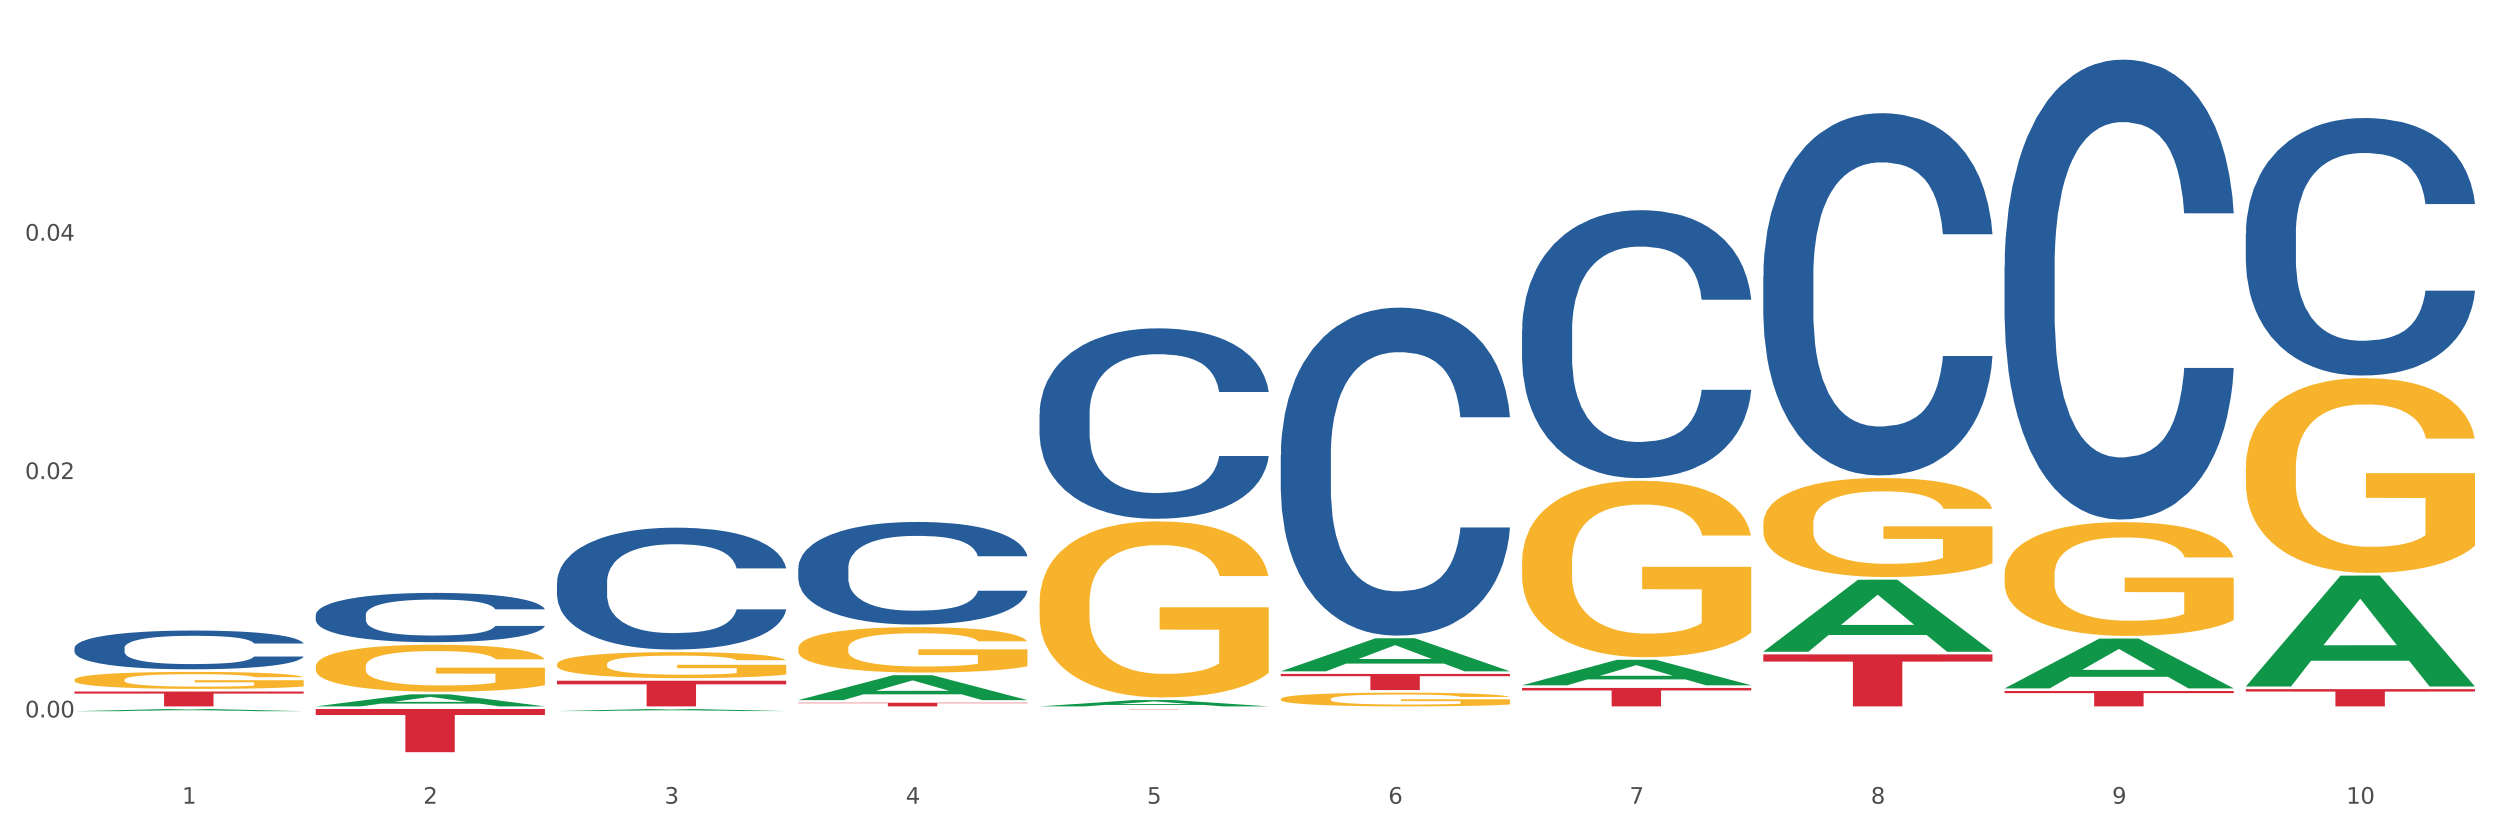 <?xml version="1.0" encoding="utf-8" standalone="no"?>
<!DOCTYPE svg PUBLIC "-//W3C//DTD SVG 1.1//EN"
  "http://www.w3.org/Graphics/SVG/1.1/DTD/svg11.dtd">
<svg xmlns:xlink="http://www.w3.org/1999/xlink" width="1080pt" height="360pt" viewBox="0 0 1080 360" xmlns="http://www.w3.org/2000/svg" version="1.1">
 <rect x="0" y="0" width="1080" height="360" fill="#333333" stroke="none"/>
 <defs>
  <style type="text/css">*{stroke-linejoin: round; stroke-linecap: butt}</style>
 </defs>
 <g id="figure_1">
  <g id="patch_1">
   <path d="M 0 360 
L 1080 360 
L 1080 0 
L 0 0 
z
" style="fill: #ffffff; stroke: #ffffff; stroke-linejoin: miter"/>
  </g>
  <g id="axes_1">
   <g id="matplotlib.axis_1">
    <g id="xtick_1">
     <g id="text_1">
      <!-- 1 -->
      <g style="fill: #4d4d4d" transform="translate(78.627 347.204) scale(0.096 -0.096)">
       <defs>
        <path id="DejaVuSans-31" d="M 794 531 
L 1825 531 
L 1825 4091 
L 703 3866 
L 703 4441 
L 1819 4666 
L 2450 4666 
L 2450 531 
L 3481 531 
L 3481 0 
L 794 0 
L 794 531 
z
" transform="scale(0.016)"/>
       </defs>
       <use xlink:href="#DejaVuSans-31"/>
      </g>
     </g>
    </g>
    <g id="xtick_2">
     <g id="text_2">
      <!-- 2 -->
      <g style="fill: #4d4d4d" transform="translate(182.851 347.204) scale(0.096 -0.096)">
       <defs>
        <path id="DejaVuSans-32" d="M 1228 531 
L 3431 531 
L 3431 0 
L 469 0 
L 469 531 
Q 828 903 1448 1529 
Q 2069 2156 2228 2338 
Q 2531 2678 2651 2914 
Q 2772 3150 2772 3378 
Q 2772 3750 2511 3984 
Q 2250 4219 1831 4219 
Q 1534 4219 1204 4116 
Q 875 4013 500 3803 
L 500 4441 
Q 881 4594 1212 4672 
Q 1544 4750 1819 4750 
Q 2544 4750 2975 4387 
Q 3406 4025 3406 3419 
Q 3406 3131 3298 2873 
Q 3191 2616 2906 2266 
Q 2828 2175 2409 1742 
Q 1991 1309 1228 531 
z
" transform="scale(0.016)"/>
       </defs>
       <use xlink:href="#DejaVuSans-32"/>
      </g>
     </g>
    </g>
    <g id="xtick_3">
     <g id="text_3">
      <!-- 3 -->
      <g style="fill: #4d4d4d" transform="translate(287.074 347.204) scale(0.096 -0.096)">
       <defs>
        <path id="DejaVuSans-33" d="M 2597 2516 
Q 3050 2419 3304 2112 
Q 3559 1806 3559 1356 
Q 3559 666 3084 287 
Q 2609 -91 1734 -91 
Q 1441 -91 1130 -33 
Q 819 25 488 141 
L 488 750 
Q 750 597 1062 519 
Q 1375 441 1716 441 
Q 2309 441 2620 675 
Q 2931 909 2931 1356 
Q 2931 1769 2642 2001 
Q 2353 2234 1838 2234 
L 1294 2234 
L 1294 2753 
L 1863 2753 
Q 2328 2753 2575 2939 
Q 2822 3125 2822 3475 
Q 2822 3834 2567 4026 
Q 2313 4219 1838 4219 
Q 1578 4219 1281 4162 
Q 984 4106 628 3988 
L 628 4550 
Q 988 4650 1302 4700 
Q 1616 4750 1894 4750 
Q 2613 4750 3031 4423 
Q 3450 4097 3450 3541 
Q 3450 3153 3228 2886 
Q 3006 2619 2597 2516 
z
" transform="scale(0.016)"/>
       </defs>
       <use xlink:href="#DejaVuSans-33"/>
      </g>
     </g>
    </g>
    <g id="xtick_4">
     <g id="text_4">
      <!-- 4 -->
      <g style="fill: #4d4d4d" transform="translate(391.298 347.204) scale(0.096 -0.096)">
       <defs>
        <path id="DejaVuSans-34" d="M 2419 4116 
L 825 1625 
L 2419 1625 
L 2419 4116 
z
M 2253 4666 
L 3047 4666 
L 3047 1625 
L 3713 1625 
L 3713 1100 
L 3047 1100 
L 3047 0 
L 2419 0 
L 2419 1100 
L 313 1100 
L 313 1709 
L 2253 4666 
z
" transform="scale(0.016)"/>
       </defs>
       <use xlink:href="#DejaVuSans-34"/>
      </g>
     </g>
    </g>
    <g id="xtick_5">
     <g id="text_5">
      <!-- 5 -->
      <g style="fill: #4d4d4d" transform="translate(495.522 347.204) scale(0.096 -0.096)">
       <defs>
        <path id="DejaVuSans-35" d="M 691 4666 
L 3169 4666 
L 3169 4134 
L 1269 4134 
L 1269 2991 
Q 1406 3038 1543 3061 
Q 1681 3084 1819 3084 
Q 2600 3084 3056 2656 
Q 3513 2228 3513 1497 
Q 3513 744 3044 326 
Q 2575 -91 1722 -91 
Q 1428 -91 1123 -41 
Q 819 9 494 109 
L 494 744 
Q 775 591 1075 516 
Q 1375 441 1709 441 
Q 2250 441 2565 725 
Q 2881 1009 2881 1497 
Q 2881 1984 2565 2268 
Q 2250 2553 1709 2553 
Q 1456 2553 1204 2497 
Q 953 2441 691 2322 
L 691 4666 
z
" transform="scale(0.016)"/>
       </defs>
       <use xlink:href="#DejaVuSans-35"/>
      </g>
     </g>
    </g>
    <g id="xtick_6">
     <g id="text_6">
      <!-- 6 -->
      <g style="fill: #4d4d4d" transform="translate(599.745 347.204) scale(0.096 -0.096)">
       <defs>
        <path id="DejaVuSans-36" d="M 2113 2584 
Q 1688 2584 1439 2293 
Q 1191 2003 1191 1497 
Q 1191 994 1439 701 
Q 1688 409 2113 409 
Q 2538 409 2786 701 
Q 3034 994 3034 1497 
Q 3034 2003 2786 2293 
Q 2538 2584 2113 2584 
z
M 3366 4563 
L 3366 3988 
Q 3128 4100 2886 4159 
Q 2644 4219 2406 4219 
Q 1781 4219 1451 3797 
Q 1122 3375 1075 2522 
Q 1259 2794 1537 2939 
Q 1816 3084 2150 3084 
Q 2853 3084 3261 2657 
Q 3669 2231 3669 1497 
Q 3669 778 3244 343 
Q 2819 -91 2113 -91 
Q 1303 -91 875 529 
Q 447 1150 447 2328 
Q 447 3434 972 4092 
Q 1497 4750 2381 4750 
Q 2619 4750 2861 4703 
Q 3103 4656 3366 4563 
z
" transform="scale(0.016)"/>
       </defs>
       <use xlink:href="#DejaVuSans-36"/>
      </g>
     </g>
    </g>
    <g id="xtick_7">
     <g id="text_7">
      <!-- 7 -->
      <g style="fill: #4d4d4d" transform="translate(703.969 347.204) scale(0.096 -0.096)">
       <defs>
        <path id="DejaVuSans-37" d="M 525 4666 
L 3525 4666 
L 3525 4397 
L 1831 0 
L 1172 0 
L 2766 4134 
L 525 4134 
L 525 4666 
z
" transform="scale(0.016)"/>
       </defs>
       <use xlink:href="#DejaVuSans-37"/>
      </g>
     </g>
    </g>
    <g id="xtick_8">
     <g id="text_8">
      <!-- 8 -->
      <g style="fill: #4d4d4d" transform="translate(808.193 347.204) scale(0.096 -0.096)">
       <defs>
        <path id="DejaVuSans-38" d="M 2034 2216 
Q 1584 2216 1326 1975 
Q 1069 1734 1069 1313 
Q 1069 891 1326 650 
Q 1584 409 2034 409 
Q 2484 409 2743 651 
Q 3003 894 3003 1313 
Q 3003 1734 2745 1975 
Q 2488 2216 2034 2216 
z
M 1403 2484 
Q 997 2584 770 2862 
Q 544 3141 544 3541 
Q 544 4100 942 4425 
Q 1341 4750 2034 4750 
Q 2731 4750 3128 4425 
Q 3525 4100 3525 3541 
Q 3525 3141 3298 2862 
Q 3072 2584 2669 2484 
Q 3125 2378 3379 2068 
Q 3634 1759 3634 1313 
Q 3634 634 3220 271 
Q 2806 -91 2034 -91 
Q 1263 -91 848 271 
Q 434 634 434 1313 
Q 434 1759 690 2068 
Q 947 2378 1403 2484 
z
M 1172 3481 
Q 1172 3119 1398 2916 
Q 1625 2713 2034 2713 
Q 2441 2713 2670 2916 
Q 2900 3119 2900 3481 
Q 2900 3844 2670 4047 
Q 2441 4250 2034 4250 
Q 1625 4250 1398 4047 
Q 1172 3844 1172 3481 
z
" transform="scale(0.016)"/>
       </defs>
       <use xlink:href="#DejaVuSans-38"/>
      </g>
     </g>
    </g>
    <g id="xtick_9">
     <g id="text_9">
      <!-- 9 -->
      <g style="fill: #4d4d4d" transform="translate(912.416 347.204) scale(0.096 -0.096)">
       <defs>
        <path id="DejaVuSans-39" d="M 703 97 
L 703 672 
Q 941 559 1184 500 
Q 1428 441 1663 441 
Q 2288 441 2617 861 
Q 2947 1281 2994 2138 
Q 2813 1869 2534 1725 
Q 2256 1581 1919 1581 
Q 1219 1581 811 2004 
Q 403 2428 403 3163 
Q 403 3881 828 4315 
Q 1253 4750 1959 4750 
Q 2769 4750 3195 4129 
Q 3622 3509 3622 2328 
Q 3622 1225 3098 567 
Q 2575 -91 1691 -91 
Q 1453 -91 1209 -44 
Q 966 3 703 97 
z
M 1959 2075 
Q 2384 2075 2632 2365 
Q 2881 2656 2881 3163 
Q 2881 3666 2632 3958 
Q 2384 4250 1959 4250 
Q 1534 4250 1286 3958 
Q 1038 3666 1038 3163 
Q 1038 2656 1286 2365 
Q 1534 2075 1959 2075 
z
" transform="scale(0.016)"/>
       </defs>
       <use xlink:href="#DejaVuSans-39"/>
      </g>
     </g>
    </g>
    <g id="xtick_10">
     <g id="text_10">
      <!-- 10 -->
      <g style="fill: #4d4d4d" transform="translate(1013.586 347.204) scale(0.096 -0.096)">
       <defs>
        <path id="DejaVuSans-30" d="M 2034 4250 
Q 1547 4250 1301 3770 
Q 1056 3291 1056 2328 
Q 1056 1369 1301 889 
Q 1547 409 2034 409 
Q 2525 409 2770 889 
Q 3016 1369 3016 2328 
Q 3016 3291 2770 3770 
Q 2525 4250 2034 4250 
z
M 2034 4750 
Q 2819 4750 3233 4129 
Q 3647 3509 3647 2328 
Q 3647 1150 3233 529 
Q 2819 -91 2034 -91 
Q 1250 -91 836 529 
Q 422 1150 422 2328 
Q 422 3509 836 4129 
Q 1250 4750 2034 4750 
z
" transform="scale(0.016)"/>
       </defs>
       <use xlink:href="#DejaVuSans-31"/>
       <use xlink:href="#DejaVuSans-30" transform="translate(63.623 0)"/>
      </g>
     </g>
    </g>
    <g id="xtick_11"/>
    <g id="xtick_12"/>
    <g id="xtick_13"/>
    <g id="xtick_14"/>
    <g id="xtick_15"/>
    <g id="xtick_16"/>
    <g id="xtick_17"/>
    <g id="xtick_18"/>
    <g id="xtick_19"/>
   </g>
   <g id="matplotlib.axis_2">
    <g id="ytick_1">
     <g id="text_11">
      <!-- 0.00 -->
      <g style="fill: #4d4d4d" transform="translate(10.8 309.93) scale(0.096 -0.096)">
       <defs>
        <path id="DejaVuSans-2e" d="M 684 794 
L 1344 794 
L 1344 0 
L 684 0 
L 684 794 
z
" transform="scale(0.016)"/>
       </defs>
       <use xlink:href="#DejaVuSans-30"/>
       <use xlink:href="#DejaVuSans-2e" transform="translate(63.623 0)"/>
       <use xlink:href="#DejaVuSans-30" transform="translate(95.41 0)"/>
       <use xlink:href="#DejaVuSans-30" transform="translate(159.033 0)"/>
      </g>
     </g>
    </g>
    <g id="ytick_2">
     <g id="text_12">
      <!-- 0.02 -->
      <g style="fill: #4d4d4d" transform="translate(10.8 206.951) scale(0.096 -0.096)">
       <use xlink:href="#DejaVuSans-30"/>
       <use xlink:href="#DejaVuSans-2e" transform="translate(63.623 0)"/>
       <use xlink:href="#DejaVuSans-30" transform="translate(95.41 0)"/>
       <use xlink:href="#DejaVuSans-32" transform="translate(159.033 0)"/>
      </g>
     </g>
    </g>
    <g id="ytick_3">
     <g id="text_13">
      <!-- 0.04 -->
      <g style="fill: #4d4d4d" transform="translate(10.8 103.971) scale(0.096 -0.096)">
       <use xlink:href="#DejaVuSans-30"/>
       <use xlink:href="#DejaVuSans-2e" transform="translate(63.623 0)"/>
       <use xlink:href="#DejaVuSans-30" transform="translate(95.41 0)"/>
       <use xlink:href="#DejaVuSans-34" transform="translate(159.033 0)"/>
      </g>
     </g>
    </g>
    <g id="ytick_4"/>
    <g id="ytick_5"/>
    <g id="ytick_6"/>
   </g>
   <g id="PolyCollection_1">
    <path d="M 32.175 307.237 
L 32.277 307.236 
L 73.107 306.284 
L 90.051 306.283 
L 131.187 307.239 
L 111.589 307.239 
L 102.709 307.016 
L 60.552 307.016 
L 60.246 307.02 
L 51.671 307.239 
L 32.175 307.239 
L 32.175 307.237 
L 65.86 306.883 
L 97.401 306.882 
L 81.783 306.487 
L 81.579 306.485 
L 81.375 306.488 
L 65.758 306.882 
L 65.86 306.883 
L 32.175 307.237 
z
" clip-path="url(#p9aa647d497)" style="fill: #109648"/>
    <path d="M 344.846 279.999 
L 344.963 279.981 
L 344.963 279.336 
L 345.197 278.78 
L 346.366 277.436 
L 348.119 276.325 
L 349.405 275.734 
L 350.691 275.25 
L 352.21 274.766 
L 354.081 274.264 
L 357.471 273.53 
L 359.575 273.153 
L 362.147 272.759 
L 366.823 272.186 
L 370.213 271.863 
L 373.72 271.594 
L 379.448 271.272 
L 383.188 271.128 
L 387.163 271.021 
L 391.956 270.949 
L 395.579 270.931 
L 403.529 270.985 
L 410.309 271.146 
L 413.582 271.272 
L 417.79 271.487 
L 420.011 271.63 
L 423.635 271.917 
L 427.376 272.293 
L 429.947 272.616 
L 433.805 273.225 
L 436.728 273.834 
L 439.416 274.587 
L 440.819 275.107 
L 441.871 275.59 
L 442.806 276.146 
L 443.741 277.024 
L 422.7 277.024 
L 421.882 276.397 
L 420.596 275.805 
L 418.725 275.232 
L 417.089 274.874 
L 414.283 274.426 
L 411.711 274.139 
L 409.023 273.924 
L 405.75 273.745 
L 403.178 273.655 
L 399.554 273.583 
L 392.423 273.601 
L 387.63 273.745 
L 384.357 273.924 
L 382.253 274.085 
L 380.383 274.264 
L 378.279 274.515 
L 375.824 274.892 
L 374.07 275.232 
L 372.317 275.662 
L 370.914 276.092 
L 369.628 276.594 
L 368.576 277.132 
L 367.758 277.687 
L 367.056 278.368 
L 366.472 279.497 
L 366.472 281.952 
L 366.706 282.508 
L 367.29 283.242 
L 367.992 283.798 
L 369.161 284.461 
L 370.213 284.909 
L 372.2 285.554 
L 374.421 286.092 
L 376.174 286.432 
L 377.928 286.719 
L 380.967 287.113 
L 384.357 287.436 
L 387.28 287.633 
L 391.254 287.812 
L 393.943 287.884 
L 396.281 287.919 
L 402.009 287.919 
L 406.1 287.866 
L 410.659 287.74 
L 414.166 287.579 
L 417.089 287.382 
L 420.362 287.059 
L 422.466 286.755 
L 422.466 283.009 
L 396.748 282.991 
L 396.748 280.501 
L 443.858 280.501 
L 443.858 287.812 
L 441.871 288.188 
L 439.65 288.529 
L 437.312 288.833 
L 433.805 289.21 
L 429.597 289.568 
L 425.856 289.819 
L 421.882 290.034 
L 417.206 290.231 
L 411.127 290.41 
L 407.386 290.482 
L 402.71 290.536 
L 397.216 290.554 
L 392.423 290.518 
L 387.747 290.428 
L 382.838 290.267 
L 378.045 290.034 
L 374.421 289.801 
L 370.797 289.514 
L 366.94 289.138 
L 363.9 288.78 
L 361.562 288.457 
L 358.99 288.045 
L 356.185 287.507 
L 354.081 287.023 
L 352.21 286.522 
L 350.223 285.877 
L 348.82 285.321 
L 347.418 284.622 
L 346.599 284.102 
L 345.664 283.296 
L 344.963 282.167 
L 344.846 279.999 
z
" clip-path="url(#p9aa647d497)" style="fill: #f7b32b"/>
    <path d="M 449.069 260.385 
L 449.186 260.315 
L 449.186 257.815 
L 449.42 255.662 
L 450.589 250.452 
L 452.343 246.146 
L 453.628 243.853 
L 454.914 241.978 
L 456.434 240.103 
L 458.304 238.158 
L 461.694 235.31 
L 463.799 233.851 
L 466.37 232.323 
L 471.046 230.1 
L 474.436 228.85 
L 477.943 227.808 
L 483.671 226.558 
L 487.412 226.002 
L 491.386 225.585 
L 496.179 225.308 
L 499.803 225.238 
L 507.752 225.446 
L 514.532 226.072 
L 517.805 226.558 
L 522.014 227.391 
L 524.235 227.947 
L 527.859 229.058 
L 531.599 230.517 
L 534.171 231.767 
L 538.029 234.129 
L 540.951 236.491 
L 543.64 239.408 
L 545.043 241.422 
L 546.095 243.298 
L 547.03 245.451 
L 547.965 248.855 
L 526.923 248.855 
L 526.105 246.423 
L 524.819 244.131 
L 522.949 241.909 
L 521.312 240.519 
L 518.507 238.783 
L 515.935 237.671 
L 513.246 236.838 
L 509.973 236.143 
L 507.401 235.796 
L 503.778 235.518 
L 496.647 235.588 
L 491.854 236.143 
L 488.581 236.838 
L 486.477 237.463 
L 484.606 238.158 
L 482.502 239.13 
L 480.047 240.589 
L 478.294 241.909 
L 476.54 243.576 
L 475.138 245.243 
L 473.852 247.187 
L 472.8 249.271 
L 471.981 251.425 
L 471.28 254.064 
L 470.696 258.44 
L 470.696 267.956 
L 470.929 270.109 
L 471.514 272.957 
L 472.215 275.11 
L 473.384 277.681 
L 474.436 279.417 
L 476.424 281.918 
L 478.645 284.001 
L 480.398 285.321 
L 482.152 286.432 
L 485.191 287.961 
L 488.581 289.211 
L 491.503 289.975 
L 495.478 290.67 
L 498.167 290.947 
L 500.505 291.086 
L 506.232 291.086 
L 510.324 290.878 
L 514.883 290.392 
L 518.39 289.767 
L 521.312 289.003 
L 524.585 287.752 
L 526.69 286.571 
L 526.69 272.054 
L 500.972 271.985 
L 500.972 262.33 
L 548.082 262.33 
L 548.082 290.67 
L 546.095 292.128 
L 543.874 293.448 
L 541.536 294.629 
L 538.029 296.087 
L 533.82 297.477 
L 530.08 298.449 
L 526.105 299.283 
L 521.429 300.047 
L 515.351 300.741 
L 511.61 301.019 
L 506.934 301.228 
L 501.44 301.297 
L 496.647 301.158 
L 491.971 300.811 
L 487.061 300.186 
L 482.268 299.283 
L 478.645 298.38 
L 475.021 297.268 
L 471.163 295.81 
L 468.124 294.42 
L 465.786 293.17 
L 463.214 291.573 
L 460.409 289.489 
L 458.304 287.613 
L 456.434 285.668 
L 454.447 283.168 
L 453.044 281.015 
L 451.641 278.306 
L 450.823 276.291 
L 449.888 273.166 
L 449.186 268.79 
L 449.069 260.385 
z
" clip-path="url(#p9aa647d497)" style="fill: #f7b32b"/>
    <path d="M 553.293 301.97 
L 553.41 301.964 
L 553.41 301.769 
L 553.644 301.601 
L 554.813 301.195 
L 556.566 300.859 
L 557.852 300.68 
L 559.138 300.534 
L 560.658 300.387 
L 562.528 300.236 
L 565.918 300.014 
L 568.022 299.9 
L 570.594 299.781 
L 575.27 299.607 
L 578.66 299.51 
L 582.167 299.428 
L 587.895 299.331 
L 591.636 299.288 
L 595.61 299.255 
L 600.403 299.233 
L 604.027 299.228 
L 611.976 299.244 
L 618.756 299.293 
L 622.029 299.331 
L 626.237 299.396 
L 628.458 299.439 
L 632.082 299.526 
L 635.823 299.64 
L 638.395 299.737 
L 642.252 299.922 
L 645.175 300.106 
L 647.863 300.333 
L 649.266 300.49 
L 650.318 300.637 
L 651.253 300.805 
L 652.189 301.07 
L 631.147 301.07 
L 630.329 300.881 
L 629.043 300.702 
L 627.173 300.528 
L 625.536 300.42 
L 622.73 300.285 
L 620.159 300.198 
L 617.47 300.133 
L 614.197 300.079 
L 611.625 300.052 
L 608.001 300.03 
L 600.87 300.035 
L 596.078 300.079 
L 592.805 300.133 
L 590.7 300.182 
L 588.83 300.236 
L 586.726 300.312 
L 584.271 300.425 
L 582.518 300.528 
L 580.764 300.658 
L 579.361 300.788 
L 578.075 300.94 
L 577.023 301.103 
L 576.205 301.271 
L 575.504 301.477 
L 574.919 301.818 
L 574.919 302.56 
L 575.153 302.728 
L 575.737 302.95 
L 576.439 303.118 
L 577.608 303.319 
L 578.66 303.454 
L 580.647 303.649 
L 582.868 303.812 
L 584.622 303.915 
L 586.375 304.001 
L 589.415 304.121 
L 592.805 304.218 
L 595.727 304.278 
L 599.702 304.332 
L 602.39 304.354 
L 604.728 304.364 
L 610.456 304.364 
L 614.548 304.348 
L 619.107 304.31 
L 622.613 304.262 
L 625.536 304.202 
L 628.809 304.104 
L 630.913 304.012 
L 630.913 302.88 
L 605.196 302.874 
L 605.196 302.121 
L 652.306 302.121 
L 652.306 304.332 
L 650.318 304.446 
L 648.097 304.549 
L 645.759 304.641 
L 642.252 304.755 
L 638.044 304.863 
L 634.303 304.939 
L 630.329 305.004 
L 625.653 305.063 
L 619.574 305.118 
L 615.833 305.139 
L 611.158 305.156 
L 605.663 305.161 
L 600.87 305.15 
L 596.195 305.123 
L 591.285 305.074 
L 586.492 305.004 
L 582.868 304.933 
L 579.244 304.847 
L 575.387 304.733 
L 572.347 304.625 
L 570.009 304.527 
L 567.438 304.402 
L 564.632 304.24 
L 562.528 304.094 
L 560.658 303.942 
L 558.67 303.747 
L 557.268 303.579 
L 555.865 303.368 
L 555.047 303.21 
L 554.111 302.967 
L 553.41 302.625 
L 553.293 301.97 
z
" clip-path="url(#p9aa647d497)" style="fill: #f7b32b"/>
    <path d="M 657.517 242.905 
L 657.634 242.835 
L 657.634 240.329 
L 657.867 238.171 
L 659.036 232.95 
L 660.79 228.634 
L 662.076 226.336 
L 663.362 224.457 
L 664.881 222.577 
L 666.752 220.628 
L 670.142 217.773 
L 672.246 216.311 
L 674.818 214.78 
L 679.493 212.552 
L 682.884 211.299 
L 686.39 210.255 
L 692.118 209.002 
L 695.859 208.445 
L 699.834 208.027 
L 704.627 207.748 
L 708.25 207.679 
L 716.199 207.888 
L 722.979 208.514 
L 726.253 209.002 
L 730.461 209.837 
L 732.682 210.394 
L 736.306 211.508 
L 740.047 212.97 
L 742.618 214.223 
L 746.476 216.59 
L 749.398 218.957 
L 752.087 221.881 
L 753.49 223.9 
L 754.542 225.779 
L 755.477 227.937 
L 756.412 231.349 
L 735.371 231.349 
L 734.552 228.912 
L 733.266 226.615 
L 731.396 224.387 
L 729.76 222.995 
L 726.954 221.254 
L 724.382 220.14 
L 721.694 219.305 
L 718.42 218.609 
L 715.849 218.261 
L 712.225 217.982 
L 705.094 218.052 
L 700.301 218.609 
L 697.028 219.305 
L 694.924 219.931 
L 693.054 220.628 
L 690.949 221.602 
L 688.495 223.064 
L 686.741 224.387 
L 684.988 226.058 
L 683.585 227.729 
L 682.299 229.678 
L 681.247 231.766 
L 680.429 233.924 
L 679.727 236.57 
L 679.143 240.956 
L 679.143 250.493 
L 679.377 252.651 
L 679.961 255.506 
L 680.662 257.664 
L 681.831 260.24 
L 682.884 261.98 
L 684.871 264.486 
L 687.092 266.575 
L 688.845 267.897 
L 690.599 269.011 
L 693.638 270.543 
L 697.028 271.796 
L 699.951 272.562 
L 703.925 273.258 
L 706.614 273.536 
L 708.952 273.676 
L 714.68 273.676 
L 718.771 273.467 
L 723.33 272.979 
L 726.837 272.353 
L 729.76 271.587 
L 733.033 270.334 
L 735.137 269.151 
L 735.137 254.601 
L 709.419 254.531 
L 709.419 244.854 
L 756.529 244.854 
L 756.529 273.258 
L 754.542 274.72 
L 752.321 276.043 
L 749.983 277.226 
L 746.476 278.688 
L 742.268 280.08 
L 738.527 281.055 
L 734.552 281.89 
L 729.876 282.656 
L 723.798 283.352 
L 720.057 283.631 
L 715.381 283.84 
L 709.887 283.909 
L 705.094 283.77 
L 700.418 283.422 
L 695.508 282.795 
L 690.716 281.89 
L 687.092 280.985 
L 683.468 279.872 
L 679.61 278.41 
L 676.571 277.017 
L 674.233 275.764 
L 671.661 274.163 
L 668.856 272.074 
L 666.752 270.195 
L 664.881 268.246 
L 662.894 265.739 
L 661.491 263.581 
L 660.088 260.866 
L 659.27 258.847 
L 658.335 255.715 
L 657.634 251.329 
L 657.517 242.905 
z
" clip-path="url(#p9aa647d497)" style="fill: #f7b32b"/>
    <path d="M 761.74 226.276 
L 761.857 226.237 
L 761.857 224.83 
L 762.091 223.619 
L 763.26 220.689 
L 765.013 218.267 
L 766.299 216.978 
L 767.585 215.923 
L 769.105 214.868 
L 770.975 213.774 
L 774.365 212.173 
L 776.469 211.352 
L 779.041 210.493 
L 783.717 209.243 
L 787.107 208.539 
L 790.614 207.953 
L 796.342 207.25 
L 800.083 206.938 
L 804.057 206.703 
L 808.85 206.547 
L 812.474 206.508 
L 820.423 206.625 
L 827.203 206.977 
L 830.476 207.25 
L 834.685 207.719 
L 836.906 208.032 
L 840.529 208.657 
L 844.27 209.477 
L 846.842 210.18 
L 850.7 211.508 
L 853.622 212.837 
L 856.311 214.478 
L 857.713 215.61 
L 858.766 216.665 
L 859.701 217.876 
L 860.636 219.791 
L 839.594 219.791 
L 838.776 218.423 
L 837.49 217.134 
L 835.62 215.884 
L 833.983 215.103 
L 831.178 214.126 
L 828.606 213.501 
L 825.917 213.032 
L 822.644 212.641 
L 820.072 212.446 
L 816.448 212.29 
L 809.318 212.329 
L 804.525 212.641 
L 801.252 213.032 
L 799.148 213.384 
L 797.277 213.774 
L 795.173 214.321 
L 792.718 215.142 
L 790.965 215.884 
L 789.211 216.822 
L 787.809 217.759 
L 786.523 218.853 
L 785.471 220.025 
L 784.652 221.236 
L 783.951 222.721 
L 783.366 225.182 
L 783.366 230.534 
L 783.6 231.745 
L 784.185 233.347 
L 784.886 234.558 
L 786.055 236.003 
L 787.107 236.98 
L 789.094 238.386 
L 791.315 239.558 
L 793.069 240.301 
L 794.822 240.926 
L 797.862 241.785 
L 801.252 242.488 
L 804.174 242.918 
L 808.149 243.309 
L 810.837 243.465 
L 813.175 243.543 
L 818.903 243.543 
L 822.995 243.426 
L 827.554 243.152 
L 831.061 242.801 
L 833.983 242.371 
L 837.256 241.668 
L 839.36 241.004 
L 839.36 232.839 
L 813.643 232.8 
L 813.643 227.37 
L 860.753 227.37 
L 860.753 243.309 
L 858.766 244.129 
L 856.544 244.871 
L 854.206 245.535 
L 850.7 246.356 
L 846.491 247.137 
L 842.751 247.684 
L 838.776 248.153 
L 834.1 248.583 
L 828.021 248.973 
L 824.281 249.13 
L 819.605 249.247 
L 814.111 249.286 
L 809.318 249.208 
L 804.642 249.012 
L 799.732 248.661 
L 794.939 248.153 
L 791.315 247.645 
L 787.692 247.02 
L 783.834 246.2 
L 780.795 245.418 
L 778.457 244.715 
L 775.885 243.817 
L 773.079 242.645 
L 770.975 241.59 
L 769.105 240.496 
L 767.118 239.089 
L 765.715 237.878 
L 764.312 236.355 
L 763.494 235.222 
L 762.559 233.464 
L 761.857 231.003 
L 761.74 226.276 
z
" clip-path="url(#p9aa647d497)" style="fill: #f7b32b"/>
    <path d="M 865.964 248.28 
L 866.081 248.235 
L 866.081 246.619 
L 866.315 245.227 
L 867.484 241.86 
L 869.237 239.076 
L 870.523 237.594 
L 871.809 236.382 
L 873.329 235.17 
L 875.199 233.913 
L 878.589 232.072 
L 880.693 231.129 
L 883.265 230.142 
L 887.941 228.705 
L 891.331 227.897 
L 894.838 227.223 
L 900.566 226.415 
L 904.306 226.056 
L 908.281 225.787 
L 913.074 225.607 
L 916.698 225.562 
L 924.647 225.697 
L 931.427 226.101 
L 934.7 226.415 
L 938.908 226.954 
L 941.129 227.313 
L 944.753 228.031 
L 948.494 228.974 
L 951.066 229.782 
L 954.923 231.309 
L 957.846 232.835 
L 960.534 234.721 
L 961.937 236.023 
L 962.989 237.235 
L 963.924 238.627 
L 964.859 240.827 
L 943.818 240.827 
L 943 239.256 
L 941.714 237.774 
L 939.843 236.337 
L 938.207 235.439 
L 935.401 234.317 
L 932.829 233.599 
L 930.141 233.06 
L 926.868 232.611 
L 924.296 232.386 
L 920.672 232.207 
L 913.541 232.252 
L 908.749 232.611 
L 905.475 233.06 
L 903.371 233.464 
L 901.501 233.913 
L 899.397 234.541 
L 896.942 235.484 
L 895.188 236.337 
L 893.435 237.415 
L 892.032 238.492 
L 890.746 239.749 
L 889.694 241.096 
L 888.876 242.488 
L 888.175 244.194 
L 887.59 247.023 
L 887.59 253.174 
L 887.824 254.565 
L 888.408 256.406 
L 889.11 257.798 
L 890.279 259.459 
L 891.331 260.582 
L 893.318 262.198 
L 895.539 263.545 
L 897.293 264.398 
L 899.046 265.116 
L 902.085 266.104 
L 905.475 266.912 
L 908.398 267.406 
L 912.372 267.855 
L 915.061 268.035 
L 917.399 268.124 
L 923.127 268.124 
L 927.218 267.99 
L 931.777 267.675 
L 935.284 267.271 
L 938.207 266.777 
L 941.48 265.969 
L 943.584 265.206 
L 943.584 255.823 
L 917.867 255.778 
L 917.867 249.537 
L 964.976 249.537 
L 964.976 267.855 
L 962.989 268.798 
L 960.768 269.651 
L 958.43 270.414 
L 954.923 271.357 
L 950.715 272.255 
L 946.974 272.883 
L 943 273.422 
L 938.324 273.916 
L 932.245 274.365 
L 928.504 274.545 
L 923.828 274.679 
L 918.334 274.724 
L 913.541 274.634 
L 908.865 274.41 
L 903.956 274.006 
L 899.163 273.422 
L 895.539 272.839 
L 891.915 272.12 
L 888.058 271.177 
L 885.018 270.279 
L 882.68 269.471 
L 880.109 268.439 
L 877.303 267.092 
L 875.199 265.88 
L 873.329 264.622 
L 871.341 263.006 
L 869.938 261.614 
L 868.536 259.863 
L 867.717 258.561 
L 866.782 256.541 
L 866.081 253.712 
L 865.964 248.28 
z
" clip-path="url(#p9aa647d497)" style="fill: #f7b32b"/>
    <path d="M 970.188 297.718 
L 1069.2 297.718 
L 1069.2 298.753 
L 1030.252 298.76 
L 1030.252 305.161 
L 1008.901 305.161 
L 1008.901 298.76 
L 970.188 298.753 
L 970.188 297.725 
L 970.188 297.718 
z
" clip-path="url(#p9aa647d497)" style="fill: #d62839"/>
    <path d="M 761.74 282.691 
L 860.753 282.691 
L 860.753 285.813 
L 821.805 285.835 
L 821.805 305.161 
L 800.454 305.161 
L 800.454 285.835 
L 761.74 285.813 
L 761.74 282.712 
L 761.74 282.691 
z
" clip-path="url(#p9aa647d497)" style="fill: #d62839"/>
    <path d="M 657.517 297.177 
L 756.529 297.177 
L 756.529 298.286 
L 717.581 298.294 
L 717.581 305.161 
L 696.23 305.161 
L 696.23 298.294 
L 657.517 298.286 
L 657.517 297.184 
L 657.517 297.177 
z
" clip-path="url(#p9aa647d497)" style="fill: #d62839"/>
    <path d="M 553.293 291.143 
L 652.306 291.143 
L 652.306 292.111 
L 613.358 292.117 
L 613.358 298.106 
L 592.006 298.106 
L 592.006 292.117 
L 553.293 292.111 
L 553.293 291.15 
L 553.293 291.143 
z
" clip-path="url(#p9aa647d497)" style="fill: #d62839"/>
    <path d="M 449.069 306.283 
L 548.082 306.283 
L 548.082 306.299 
L 509.134 306.299 
L 509.134 306.4 
L 487.783 306.4 
L 487.783 306.299 
L 449.069 306.299 
L 449.069 306.283 
L 449.069 306.283 
z
" clip-path="url(#p9aa647d497)" style="fill: #d62839"/>
    <path d="M 344.846 303.572 
L 443.858 303.572 
L 443.858 303.793 
L 404.91 303.795 
L 404.91 305.161 
L 383.559 305.161 
L 383.559 303.795 
L 344.846 303.793 
L 344.846 303.574 
L 344.846 303.572 
z
" clip-path="url(#p9aa647d497)" style="fill: #d62839"/>
    <path d="M 240.622 294.081 
L 339.635 294.081 
L 339.635 295.62 
L 300.687 295.631 
L 300.687 305.161 
L 279.336 305.161 
L 279.336 295.631 
L 240.622 295.62 
L 240.622 294.091 
L 240.622 294.081 
z
" clip-path="url(#p9aa647d497)" style="fill: #d62839"/>
    <path d="M 136.399 306.283 
L 235.411 306.283 
L 235.411 308.877 
L 196.463 308.895 
L 196.463 324.95 
L 175.112 324.95 
L 175.112 308.895 
L 136.399 308.877 
L 136.399 306.301 
L 136.399 306.283 
z
" clip-path="url(#p9aa647d497)" style="fill: #d62839"/>
    <path d="M 32.175 298.729 
L 131.187 298.729 
L 131.187 299.622 
L 92.239 299.628 
L 92.239 305.161 
L 70.888 305.161 
L 70.888 299.628 
L 32.175 299.622 
L 32.175 298.735 
L 32.175 298.729 
z
" clip-path="url(#p9aa647d497)" style="fill: #d62839"/>
    <path d="M 970.188 202.239 
L 970.304 202.163 
L 970.304 199.396 
L 970.538 197.014 
L 971.707 191.251 
L 973.461 186.487 
L 974.747 183.952 
L 976.032 181.877 
L 977.552 179.803 
L 979.422 177.651 
L 982.813 174.501 
L 984.917 172.887 
L 987.488 171.197 
L 992.164 168.738 
L 995.554 167.355 
L 999.061 166.202 
L 1004.789 164.819 
L 1008.53 164.204 
L 1012.505 163.743 
L 1017.297 163.436 
L 1020.921 163.359 
L 1028.87 163.59 
L 1035.65 164.281 
L 1038.923 164.819 
L 1043.132 165.741 
L 1045.353 166.356 
L 1048.977 167.585 
L 1052.717 169.199 
L 1055.289 170.582 
L 1059.147 173.194 
L 1062.069 175.807 
L 1064.758 179.034 
L 1066.161 181.262 
L 1067.213 183.337 
L 1068.148 185.719 
L 1069.083 189.484 
L 1048.041 189.484 
L 1047.223 186.795 
L 1045.937 184.259 
L 1044.067 181.8 
L 1042.43 180.264 
L 1039.625 178.343 
L 1037.053 177.113 
L 1034.364 176.191 
L 1031.091 175.423 
L 1028.52 175.039 
L 1024.896 174.731 
L 1017.765 174.808 
L 1012.972 175.423 
L 1009.699 176.191 
L 1007.595 176.883 
L 1005.724 177.651 
L 1003.62 178.727 
L 1001.165 180.34 
L 999.412 181.8 
L 997.659 183.644 
L 996.256 185.489 
L 994.97 187.64 
L 993.918 189.945 
L 993.1 192.327 
L 992.398 195.247 
L 991.814 200.088 
L 991.814 210.615 
L 992.047 212.997 
L 992.632 216.147 
L 993.333 218.529 
L 994.502 221.372 
L 995.554 223.293 
L 997.542 226.059 
L 999.763 228.364 
L 1001.516 229.824 
L 1003.27 231.054 
L 1006.309 232.744 
L 1009.699 234.127 
L 1012.621 234.973 
L 1016.596 235.741 
L 1019.285 236.048 
L 1021.623 236.202 
L 1027.351 236.202 
L 1031.442 235.971 
L 1036.001 235.434 
L 1039.508 234.742 
L 1042.43 233.897 
L 1045.704 232.514 
L 1047.808 231.207 
L 1047.808 215.148 
L 1022.09 215.071 
L 1022.09 204.391 
L 1069.2 204.391 
L 1069.2 235.741 
L 1067.213 237.355 
L 1064.992 238.814 
L 1062.654 240.121 
L 1059.147 241.734 
L 1054.938 243.271 
L 1051.198 244.347 
L 1047.223 245.269 
L 1042.547 246.114 
L 1036.469 246.882 
L 1032.728 247.19 
L 1028.052 247.42 
L 1022.558 247.497 
L 1017.765 247.344 
L 1013.089 246.959 
L 1008.179 246.268 
L 1003.387 245.269 
L 999.763 244.27 
L 996.139 243.041 
L 992.281 241.427 
L 989.242 239.89 
L 986.904 238.507 
L 984.332 236.74 
L 981.527 234.435 
L 979.422 232.36 
L 977.552 230.209 
L 975.565 227.442 
L 974.162 225.06 
L 972.759 222.064 
L 971.941 219.835 
L 971.006 216.378 
L 970.304 211.537 
L 970.188 202.239 
z
" clip-path="url(#p9aa647d497)" style="fill: #f7b32b"/>
    <path d="M 32.175 293.655 
L 32.292 293.648 
L 32.292 293.406 
L 32.526 293.198 
L 33.695 292.695 
L 35.448 292.279 
L 36.734 292.058 
L 38.02 291.877 
L 39.54 291.696 
L 41.41 291.508 
L 44.8 291.233 
L 46.904 291.092 
L 49.476 290.944 
L 54.152 290.729 
L 57.542 290.609 
L 61.049 290.508 
L 66.777 290.387 
L 70.517 290.334 
L 74.492 290.293 
L 79.285 290.267 
L 82.909 290.26 
L 90.858 290.28 
L 97.638 290.34 
L 100.911 290.387 
L 105.119 290.468 
L 107.34 290.522 
L 110.964 290.629 
L 114.705 290.77 
L 117.277 290.891 
L 121.134 291.119 
L 124.057 291.347 
L 126.745 291.629 
L 128.148 291.823 
L 129.2 292.004 
L 130.135 292.212 
L 131.071 292.541 
L 110.029 292.541 
L 109.211 292.306 
L 107.925 292.085 
L 106.054 291.87 
L 104.418 291.736 
L 101.612 291.568 
L 99.041 291.461 
L 96.352 291.38 
L 93.079 291.313 
L 90.507 291.28 
L 86.883 291.253 
L 79.752 291.26 
L 74.96 291.313 
L 71.686 291.38 
L 69.582 291.441 
L 67.712 291.508 
L 65.608 291.602 
L 63.153 291.743 
L 61.399 291.87 
L 59.646 292.031 
L 58.243 292.192 
L 56.957 292.38 
L 55.905 292.581 
L 55.087 292.789 
L 54.386 293.044 
L 53.801 293.467 
L 53.801 294.386 
L 54.035 294.594 
L 54.619 294.869 
L 55.321 295.077 
L 56.49 295.325 
L 57.542 295.493 
L 59.529 295.735 
L 61.75 295.936 
L 63.504 296.063 
L 65.257 296.171 
L 68.296 296.318 
L 71.686 296.439 
L 74.609 296.513 
L 78.583 296.58 
L 81.272 296.607 
L 83.61 296.62 
L 89.338 296.62 
L 93.429 296.6 
L 97.988 296.553 
L 101.495 296.493 
L 104.418 296.419 
L 107.691 296.298 
L 109.795 296.184 
L 109.795 294.782 
L 84.078 294.775 
L 84.078 293.843 
L 131.187 293.843 
L 131.187 296.58 
L 129.2 296.721 
L 126.979 296.848 
L 124.641 296.962 
L 121.134 297.103 
L 116.926 297.237 
L 113.185 297.331 
L 109.211 297.412 
L 104.535 297.486 
L 98.456 297.553 
L 94.715 297.58 
L 90.039 297.6 
L 84.545 297.606 
L 79.752 297.593 
L 75.076 297.559 
L 70.167 297.499 
L 65.374 297.412 
L 61.75 297.325 
L 58.126 297.217 
L 54.269 297.076 
L 51.229 296.942 
L 48.891 296.821 
L 46.32 296.667 
L 43.514 296.466 
L 41.41 296.285 
L 39.54 296.097 
L 37.552 295.855 
L 36.15 295.647 
L 34.747 295.386 
L 33.928 295.191 
L 32.993 294.889 
L 32.292 294.467 
L 32.175 293.655 
z
" clip-path="url(#p9aa647d497)" style="fill: #f7b32b"/>
    <path d="M 32.175 279.919 
L 32.292 279.903 
L 32.292 279.475 
L 32.643 278.894 
L 33.931 277.824 
L 35.569 277.014 
L 38.378 276.066 
L 39.899 275.669 
L 41.889 275.225 
L 45.985 274.507 
L 50.667 273.895 
L 53.944 273.559 
L 56.401 273.345 
L 61.902 272.962 
L 65.062 272.794 
L 68.339 272.657 
L 71.148 272.565 
L 75.829 272.458 
L 79.575 272.412 
L 83.905 272.397 
L 87.533 272.412 
L 92.331 272.473 
L 99.354 272.657 
L 102.045 272.764 
L 105.674 272.947 
L 109.419 273.192 
L 112.462 273.436 
L 115.973 273.788 
L 119.601 274.247 
L 123.112 274.828 
L 125.57 275.363 
L 127.559 275.928 
L 129.315 276.616 
L 130.602 277.366 
L 131.187 277.992 
L 109.77 277.992 
L 109.185 277.427 
L 108.014 276.815 
L 106.844 276.402 
L 105.557 276.066 
L 103.567 275.684 
L 101.811 275.439 
L 98.886 275.149 
L 96.194 274.965 
L 93.97 274.858 
L 91.278 274.767 
L 85.543 274.675 
L 81.447 274.675 
L 78.872 274.705 
L 75.712 274.782 
L 73.021 274.889 
L 69.861 275.072 
L 67.403 275.271 
L 64.945 275.531 
L 63.541 275.714 
L 61.434 276.051 
L 60.03 276.326 
L 58.157 276.8 
L 57.104 277.136 
L 55.231 278.008 
L 54.412 278.65 
L 54.061 279.093 
L 53.827 279.582 
L 53.827 281.967 
L 54.529 283.038 
L 55.114 283.496 
L 56.05 284.016 
L 57.806 284.689 
L 60.381 285.346 
L 63.072 285.82 
L 65.296 286.111 
L 67.403 286.325 
L 69.509 286.493 
L 72.084 286.646 
L 74.191 286.737 
L 77.351 286.829 
L 81.096 286.875 
L 84.022 286.875 
L 89.991 286.799 
L 92.683 286.722 
L 95.257 286.615 
L 98.066 286.447 
L 100.29 286.264 
L 101.577 286.126 
L 103.684 285.835 
L 105.322 285.53 
L 106.727 285.178 
L 107.663 284.872 
L 108.717 284.414 
L 109.536 283.894 
L 109.77 283.619 
L 131.187 283.619 
L 130.719 284.169 
L 129.9 284.704 
L 128.262 285.423 
L 126.974 285.835 
L 124.985 286.34 
L 122.878 286.768 
L 119.952 287.242 
L 117.26 287.594 
L 114.451 287.899 
L 111.408 288.175 
L 105.908 288.557 
L 103.918 288.664 
L 99.705 288.847 
L 96.428 288.954 
L 91.629 289.061 
L 86.714 289.122 
L 81.564 289.138 
L 77 289.107 
L 71.967 289.015 
L 68.807 288.924 
L 65.296 288.786 
L 61.2 288.572 
L 57.338 288.312 
L 53.71 288.006 
L 50.316 287.655 
L 47.156 287.257 
L 43.059 286.6 
L 40.016 285.958 
L 37.793 285.361 
L 36.271 284.857 
L 34.75 284.215 
L 33.931 283.771 
L 32.643 282.701 
L 32.175 281.708 
L 32.175 279.919 
z
" clip-path="url(#p9aa647d497)" style="fill: #255c99"/>
    <path d="M 136.399 265.692 
L 136.516 265.673 
L 136.516 265.128 
L 136.867 264.39 
L 138.154 263.029 
L 139.793 261.999 
L 142.602 260.793 
L 144.123 260.288 
L 146.113 259.724 
L 150.209 258.811 
L 154.89 258.033 
L 158.167 257.605 
L 160.625 257.333 
L 166.126 256.847 
L 169.286 256.633 
L 172.563 256.458 
L 175.372 256.342 
L 180.053 256.206 
L 183.798 256.147 
L 188.129 256.128 
L 191.757 256.147 
L 196.555 256.225 
L 203.577 256.458 
L 206.269 256.594 
L 209.897 256.828 
L 213.642 257.139 
L 216.685 257.45 
L 220.196 257.897 
L 223.824 258.48 
L 227.336 259.219 
L 229.793 259.899 
L 231.783 260.618 
L 233.538 261.493 
L 234.826 262.446 
L 235.411 263.243 
L 213.993 263.243 
L 213.408 262.523 
L 212.238 261.746 
L 211.068 261.221 
L 209.78 260.793 
L 207.791 260.307 
L 206.035 259.996 
L 203.109 259.627 
L 200.417 259.394 
L 198.194 259.258 
L 195.502 259.141 
L 189.767 259.024 
L 185.671 259.024 
L 183.096 259.063 
L 179.936 259.16 
L 177.244 259.297 
L 174.084 259.53 
L 171.626 259.782 
L 169.169 260.113 
L 167.764 260.346 
L 165.658 260.774 
L 164.253 261.124 
L 162.381 261.726 
L 161.327 262.154 
L 159.455 263.262 
L 158.635 264.079 
L 158.284 264.642 
L 158.05 265.264 
L 158.05 268.297 
L 158.752 269.658 
L 159.338 270.241 
L 160.274 270.902 
L 162.029 271.757 
L 164.604 272.593 
L 167.296 273.196 
L 169.52 273.565 
L 171.626 273.837 
L 173.733 274.051 
L 176.308 274.245 
L 178.415 274.362 
L 181.575 274.479 
L 185.32 274.537 
L 188.246 274.537 
L 194.214 274.44 
L 196.906 274.342 
L 199.481 274.206 
L 202.29 273.993 
L 204.514 273.759 
L 205.801 273.584 
L 207.908 273.215 
L 209.546 272.826 
L 210.951 272.379 
L 211.887 271.99 
L 212.94 271.407 
L 213.759 270.746 
L 213.993 270.396 
L 235.411 270.396 
L 234.943 271.096 
L 234.124 271.776 
L 232.485 272.69 
L 231.198 273.215 
L 229.208 273.856 
L 227.102 274.401 
L 224.176 275.003 
L 221.484 275.45 
L 218.675 275.839 
L 215.632 276.189 
L 210.131 276.675 
L 208.142 276.811 
L 203.928 277.044 
L 200.651 277.181 
L 195.853 277.317 
L 190.937 277.394 
L 185.788 277.414 
L 181.223 277.375 
L 176.191 277.258 
L 173.031 277.142 
L 169.52 276.967 
L 165.424 276.695 
L 161.561 276.364 
L 157.933 275.975 
L 154.539 275.528 
L 151.379 275.023 
L 147.283 274.187 
L 144.24 273.37 
L 142.016 272.612 
L 140.495 271.971 
L 138.973 271.154 
L 138.154 270.591 
L 136.867 269.23 
L 136.399 267.966 
L 136.399 265.692 
z
" clip-path="url(#p9aa647d497)" style="fill: #255c99"/>
    <path d="M 240.622 251.609 
L 240.739 251.561 
L 240.739 250.214 
L 241.09 248.387 
L 242.378 245.022 
L 244.016 242.474 
L 246.825 239.493 
L 248.347 238.243 
L 250.336 236.849 
L 254.432 234.589 
L 259.114 232.666 
L 262.391 231.608 
L 264.849 230.935 
L 270.349 229.733 
L 273.509 229.204 
L 276.786 228.772 
L 279.595 228.483 
L 284.277 228.147 
L 288.022 228.002 
L 292.352 227.954 
L 295.98 228.002 
L 300.779 228.195 
L 307.801 228.772 
L 310.493 229.108 
L 314.121 229.685 
L 317.866 230.454 
L 320.909 231.224 
L 324.42 232.329 
L 328.048 233.772 
L 331.559 235.599 
L 334.017 237.281 
L 336.007 239.06 
L 337.762 241.224 
L 339.049 243.58 
L 339.635 245.551 
L 318.217 245.551 
L 317.632 243.772 
L 316.462 241.849 
L 315.291 240.551 
L 314.004 239.493 
L 312.014 238.291 
L 310.259 237.522 
L 307.333 236.608 
L 304.641 236.031 
L 302.417 235.695 
L 299.725 235.406 
L 293.991 235.118 
L 289.894 235.118 
L 287.32 235.214 
L 284.16 235.454 
L 281.468 235.791 
L 278.308 236.368 
L 275.85 236.993 
L 273.392 237.81 
L 271.988 238.387 
L 269.881 239.445 
L 268.477 240.31 
L 266.604 241.801 
L 265.551 242.858 
L 263.678 245.599 
L 262.859 247.618 
L 262.508 249.012 
L 262.274 250.551 
L 262.274 258.051 
L 262.976 261.417 
L 263.561 262.859 
L 264.498 264.494 
L 266.253 266.609 
L 268.828 268.676 
L 271.52 270.167 
L 273.743 271.08 
L 275.85 271.753 
L 277.957 272.282 
L 280.532 272.763 
L 282.638 273.052 
L 285.798 273.34 
L 289.543 273.484 
L 292.469 273.484 
L 298.438 273.244 
L 301.13 273.003 
L 303.705 272.667 
L 306.513 272.138 
L 308.737 271.561 
L 310.025 271.128 
L 312.131 270.215 
L 313.77 269.253 
L 315.174 268.148 
L 316.11 267.186 
L 317.164 265.744 
L 317.983 264.109 
L 318.217 263.244 
L 339.635 263.244 
L 339.167 264.974 
L 338.347 266.657 
L 336.709 268.917 
L 335.421 270.215 
L 333.432 271.802 
L 331.325 273.148 
L 328.399 274.638 
L 325.707 275.744 
L 322.899 276.706 
L 319.856 277.571 
L 314.355 278.773 
L 312.365 279.109 
L 308.152 279.686 
L 304.875 280.023 
L 300.077 280.359 
L 295.161 280.552 
L 290.011 280.6 
L 285.447 280.504 
L 280.414 280.215 
L 277.254 279.927 
L 273.743 279.494 
L 269.647 278.821 
L 265.785 278.004 
L 262.157 277.042 
L 258.763 275.936 
L 255.603 274.686 
L 251.507 272.619 
L 248.464 270.6 
L 246.24 268.725 
L 244.718 267.138 
L 243.197 265.119 
L 242.378 263.724 
L 241.09 260.359 
L 240.622 257.234 
L 240.622 251.609 
z
" clip-path="url(#p9aa647d497)" style="fill: #255c99"/>
    <path d="M 344.846 245.399 
L 344.963 245.358 
L 344.963 244.225 
L 345.314 242.687 
L 346.601 239.853 
L 348.24 237.707 
L 351.049 235.197 
L 352.57 234.145 
L 354.56 232.971 
L 358.656 231.068 
L 363.338 229.449 
L 366.615 228.559 
L 369.072 227.992 
L 374.573 226.98 
L 377.733 226.534 
L 381.01 226.17 
L 383.819 225.927 
L 388.5 225.644 
L 392.245 225.522 
L 396.576 225.482 
L 400.204 225.522 
L 405.002 225.684 
L 412.025 226.17 
L 414.716 226.453 
L 418.344 226.939 
L 422.09 227.587 
L 425.133 228.235 
L 428.644 229.166 
L 432.272 230.38 
L 435.783 231.918 
L 438.241 233.335 
L 440.23 234.833 
L 441.986 236.655 
L 443.273 238.638 
L 443.858 240.298 
L 422.441 240.298 
L 421.856 238.8 
L 420.685 237.181 
L 419.515 236.088 
L 418.227 235.197 
L 416.238 234.185 
L 414.482 233.538 
L 411.556 232.769 
L 408.865 232.283 
L 406.641 231.999 
L 403.949 231.757 
L 398.214 231.514 
L 394.118 231.514 
L 391.543 231.595 
L 388.383 231.797 
L 385.691 232.08 
L 382.531 232.566 
L 380.074 233.092 
L 377.616 233.781 
L 376.211 234.266 
L 374.105 235.157 
L 372.7 235.886 
L 370.828 237.141 
L 369.775 238.031 
L 367.902 240.339 
L 367.083 242.039 
L 366.732 243.213 
L 366.498 244.508 
L 366.498 250.823 
L 367.2 253.657 
L 367.785 254.871 
L 368.721 256.248 
L 370.477 258.029 
L 373.052 259.77 
L 375.743 261.025 
L 377.967 261.794 
L 380.074 262.36 
L 382.18 262.806 
L 384.755 263.211 
L 386.862 263.453 
L 390.022 263.696 
L 393.767 263.818 
L 396.693 263.818 
L 402.662 263.615 
L 405.353 263.413 
L 407.928 263.13 
L 410.737 262.684 
L 412.961 262.199 
L 414.248 261.834 
L 416.355 261.065 
L 417.993 260.255 
L 419.398 259.324 
L 420.334 258.515 
L 421.387 257.3 
L 422.207 255.924 
L 422.441 255.195 
L 443.858 255.195 
L 443.39 256.653 
L 442.571 258.069 
L 440.932 259.972 
L 439.645 261.065 
L 437.655 262.401 
L 435.549 263.534 
L 432.623 264.789 
L 429.931 265.72 
L 427.122 266.53 
L 424.079 267.259 
L 418.579 268.271 
L 416.589 268.554 
L 412.376 269.04 
L 409.099 269.323 
L 404.3 269.607 
L 399.385 269.769 
L 394.235 269.809 
L 389.671 269.728 
L 384.638 269.485 
L 381.478 269.242 
L 377.967 268.878 
L 373.871 268.311 
L 370.009 267.623 
L 366.38 266.813 
L 362.986 265.882 
L 359.826 264.83 
L 355.73 263.089 
L 352.687 261.389 
L 350.464 259.81 
L 348.942 258.474 
L 347.421 256.774 
L 346.601 255.6 
L 345.314 252.766 
L 344.846 250.135 
L 344.846 245.399 
z
" clip-path="url(#p9aa647d497)" style="fill: #255c99"/>
    <path d="M 449.069 178.81 
L 449.187 178.735 
L 449.187 176.631 
L 449.538 173.776 
L 450.825 168.516 
L 452.464 164.534 
L 455.272 159.876 
L 456.794 157.922 
L 458.783 155.744 
L 462.88 152.212 
L 467.561 149.207 
L 470.838 147.554 
L 473.296 146.502 
L 478.797 144.624 
L 481.957 143.797 
L 485.234 143.121 
L 488.042 142.67 
L 492.724 142.144 
L 496.469 141.919 
L 500.799 141.844 
L 504.427 141.919 
L 509.226 142.219 
L 516.248 143.121 
L 518.94 143.647 
L 522.568 144.549 
L 526.313 145.751 
L 529.356 146.953 
L 532.867 148.681 
L 536.495 150.935 
L 540.006 153.79 
L 542.464 156.42 
L 544.454 159.2 
L 546.209 162.581 
L 547.497 166.262 
L 548.082 169.343 
L 526.664 169.343 
L 526.079 166.563 
L 524.909 163.558 
L 523.738 161.529 
L 522.451 159.876 
L 520.461 157.998 
L 518.706 156.795 
L 515.78 155.368 
L 513.088 154.466 
L 510.864 153.94 
L 508.173 153.49 
L 502.438 153.039 
L 498.342 153.039 
L 495.767 153.189 
L 492.607 153.565 
L 489.915 154.091 
L 486.755 154.992 
L 484.297 155.969 
L 481.84 157.246 
L 480.435 158.148 
L 478.328 159.801 
L 476.924 161.153 
L 475.051 163.482 
L 473.998 165.135 
L 472.126 169.418 
L 471.306 172.574 
L 470.955 174.753 
L 470.721 177.157 
L 470.721 188.878 
L 471.423 194.137 
L 472.009 196.391 
L 472.945 198.946 
L 474.7 202.252 
L 477.275 205.483 
L 479.967 207.812 
L 482.191 209.239 
L 484.297 210.291 
L 486.404 211.118 
L 488.979 211.869 
L 491.085 212.32 
L 494.245 212.771 
L 497.991 212.996 
L 500.916 212.996 
L 506.885 212.62 
L 509.577 212.245 
L 512.152 211.719 
L 514.961 210.892 
L 517.184 209.991 
L 518.472 209.314 
L 520.578 207.887 
L 522.217 206.384 
L 523.621 204.656 
L 524.558 203.153 
L 525.611 200.899 
L 526.43 198.345 
L 526.664 196.992 
L 548.082 196.992 
L 547.614 199.697 
L 546.795 202.327 
L 545.156 205.858 
L 543.869 207.887 
L 541.879 210.366 
L 539.772 212.47 
L 536.846 214.799 
L 534.155 216.527 
L 531.346 218.03 
L 528.303 219.382 
L 522.802 221.261 
L 520.813 221.787 
L 516.599 222.688 
L 513.322 223.214 
L 508.524 223.74 
L 503.608 224.041 
L 498.459 224.116 
L 493.894 223.966 
L 488.862 223.515 
L 485.702 223.064 
L 482.191 222.388 
L 478.094 221.336 
L 474.232 220.059 
L 470.604 218.556 
L 467.21 216.828 
L 464.05 214.874 
L 459.954 211.644 
L 456.911 208.488 
L 454.687 205.558 
L 453.166 203.078 
L 451.644 199.923 
L 450.825 197.744 
L 449.538 192.484 
L 449.069 187.601 
L 449.069 178.81 
z
" clip-path="url(#p9aa647d497)" style="fill: #255c99"/>
    <path d="M 553.293 196.559 
L 553.41 196.43 
L 553.41 192.807 
L 553.761 187.889 
L 555.049 178.831 
L 556.687 171.973 
L 559.496 163.95 
L 561.017 160.585 
L 563.007 156.833 
L 567.103 150.751 
L 571.785 145.574 
L 575.062 142.728 
L 577.52 140.916 
L 583.02 137.681 
L 586.18 136.257 
L 589.457 135.093 
L 592.266 134.316 
L 596.948 133.41 
L 600.693 133.022 
L 605.023 132.893 
L 608.651 133.022 
L 613.45 133.54 
L 620.472 135.093 
L 623.164 135.999 
L 626.792 137.551 
L 630.537 139.622 
L 633.58 141.692 
L 637.091 144.669 
L 640.719 148.551 
L 644.23 153.468 
L 646.688 157.997 
L 648.677 162.785 
L 650.433 168.608 
L 651.72 174.949 
L 652.306 180.255 
L 630.888 180.255 
L 630.303 175.467 
L 629.132 170.291 
L 627.962 166.797 
L 626.675 163.95 
L 624.685 160.715 
L 622.929 158.644 
L 620.004 156.186 
L 617.312 154.633 
L 615.088 153.727 
L 612.396 152.95 
L 606.661 152.174 
L 602.565 152.174 
L 599.99 152.433 
L 596.83 153.08 
L 594.139 153.986 
L 590.979 155.538 
L 588.521 157.221 
L 586.063 159.421 
L 584.659 160.973 
L 582.552 163.82 
L 581.148 166.15 
L 579.275 170.161 
L 578.222 173.008 
L 576.349 180.384 
L 575.53 185.819 
L 575.179 189.572 
L 574.945 193.713 
L 574.945 213.9 
L 575.647 222.958 
L 576.232 226.84 
L 577.168 231.24 
L 578.924 236.933 
L 581.499 242.498 
L 584.191 246.509 
L 586.414 248.968 
L 588.521 250.78 
L 590.628 252.203 
L 593.202 253.497 
L 595.309 254.274 
L 598.469 255.05 
L 602.214 255.438 
L 605.14 255.438 
L 611.109 254.791 
L 613.801 254.144 
L 616.375 253.238 
L 619.184 251.815 
L 621.408 250.262 
L 622.695 249.097 
L 624.802 246.639 
L 626.441 244.051 
L 627.845 241.074 
L 628.781 238.486 
L 629.835 234.604 
L 630.654 230.204 
L 630.888 227.875 
L 652.306 227.875 
L 651.837 232.534 
L 651.018 237.063 
L 649.38 243.145 
L 648.092 246.639 
L 646.103 250.909 
L 643.996 254.532 
L 641.07 258.544 
L 638.378 261.52 
L 635.569 264.108 
L 632.526 266.437 
L 627.026 269.673 
L 625.036 270.578 
L 620.823 272.131 
L 617.546 273.037 
L 612.747 273.943 
L 607.832 274.461 
L 602.682 274.59 
L 598.118 274.331 
L 593.085 273.555 
L 589.925 272.778 
L 586.414 271.614 
L 582.318 269.802 
L 578.456 267.602 
L 574.828 265.014 
L 571.434 262.038 
L 568.274 258.673 
L 564.177 253.109 
L 561.135 247.674 
L 558.911 242.627 
L 557.389 238.357 
L 555.868 232.922 
L 555.049 229.169 
L 553.761 220.111 
L 553.293 211.7 
L 553.293 196.559 
z
" clip-path="url(#p9aa647d497)" style="fill: #255c99"/>
    <path d="M 657.517 142.811 
L 657.634 142.705 
L 657.634 139.745 
L 657.985 135.728 
L 659.272 128.328 
L 660.911 122.725 
L 663.72 116.171 
L 665.241 113.422 
L 667.231 110.357 
L 671.327 105.388 
L 676.008 101.16 
L 679.285 98.834 
L 681.743 97.354 
L 687.244 94.711 
L 690.404 93.548 
L 693.681 92.597 
L 696.49 91.962 
L 701.171 91.222 
L 704.916 90.905 
L 709.247 90.8 
L 712.875 90.905 
L 717.673 91.328 
L 724.695 92.597 
L 727.387 93.337 
L 731.015 94.605 
L 734.76 96.297 
L 737.803 97.988 
L 741.314 100.42 
L 744.943 103.591 
L 748.454 107.608 
L 750.911 111.308 
L 752.901 115.22 
L 754.657 119.977 
L 755.944 125.157 
L 756.529 129.491 
L 735.112 129.491 
L 734.526 125.58 
L 733.356 121.351 
L 732.186 118.497 
L 730.898 116.171 
L 728.909 113.528 
L 727.153 111.837 
L 724.227 109.828 
L 721.535 108.56 
L 719.312 107.82 
L 716.62 107.185 
L 710.885 106.551 
L 706.789 106.551 
L 704.214 106.762 
L 701.054 107.291 
L 698.362 108.031 
L 695.202 109.3 
L 692.745 110.674 
L 690.287 112.471 
L 688.882 113.74 
L 686.776 116.065 
L 685.371 117.968 
L 683.499 121.245 
L 682.445 123.571 
L 680.573 129.597 
L 679.754 134.037 
L 679.402 137.102 
L 679.168 140.485 
L 679.168 156.977 
L 679.871 164.377 
L 680.456 167.548 
L 681.392 171.142 
L 683.148 175.794 
L 685.722 180.34 
L 688.414 183.617 
L 690.638 185.625 
L 692.745 187.105 
L 694.851 188.268 
L 697.426 189.325 
L 699.533 189.96 
L 702.693 190.594 
L 706.438 190.911 
L 709.364 190.911 
L 715.332 190.382 
L 718.024 189.854 
L 720.599 189.114 
L 723.408 187.951 
L 725.632 186.682 
L 726.919 185.731 
L 729.026 183.722 
L 730.664 181.608 
L 732.069 179.177 
L 733.005 177.062 
L 734.058 173.891 
L 734.877 170.297 
L 735.112 168.394 
L 756.529 168.394 
L 756.061 172.2 
L 755.242 175.9 
L 753.603 180.868 
L 752.316 183.722 
L 750.326 187.211 
L 748.22 190.171 
L 745.294 193.448 
L 742.602 195.88 
L 739.793 197.994 
L 736.75 199.897 
L 731.249 202.54 
L 729.26 203.28 
L 725.046 204.548 
L 721.769 205.288 
L 716.971 206.028 
L 712.055 206.451 
L 706.906 206.557 
L 702.341 206.345 
L 697.309 205.711 
L 694.149 205.077 
L 690.638 204.125 
L 686.542 202.645 
L 682.679 200.848 
L 679.051 198.734 
L 675.657 196.302 
L 672.497 193.554 
L 668.401 189.008 
L 665.358 184.568 
L 663.134 180.445 
L 661.613 176.957 
L 660.091 172.517 
L 659.272 169.451 
L 657.985 162.051 
L 657.517 155.18 
L 657.517 142.811 
z
" clip-path="url(#p9aa647d497)" style="fill: #255c99"/>
    <path d="M 761.74 119.208 
L 761.857 119.065 
L 761.857 115.064 
L 762.208 109.633 
L 763.496 99.629 
L 765.134 92.054 
L 767.943 83.194 
L 769.465 79.478 
L 771.454 75.333 
L 775.551 68.616 
L 780.232 62.9 
L 783.509 59.756 
L 785.967 57.755 
L 791.467 54.182 
L 794.627 52.61 
L 797.904 51.324 
L 800.713 50.466 
L 805.395 49.466 
L 809.14 49.037 
L 813.47 48.894 
L 817.098 49.037 
L 821.897 49.609 
L 828.919 51.324 
L 831.611 52.324 
L 835.239 54.039 
L 838.984 56.326 
L 842.027 58.612 
L 845.538 61.899 
L 849.166 66.187 
L 852.677 71.618 
L 855.135 76.62 
L 857.125 81.907 
L 858.88 88.339 
L 860.168 95.341 
L 860.753 101.201 
L 839.335 101.201 
L 838.75 95.913 
L 837.58 90.197 
L 836.409 86.338 
L 835.122 83.194 
L 833.132 79.621 
L 831.377 77.334 
L 828.451 74.619 
L 825.759 72.904 
L 823.535 71.903 
L 820.843 71.046 
L 815.109 70.188 
L 811.012 70.188 
L 808.438 70.474 
L 805.278 71.189 
L 802.586 72.189 
L 799.426 73.904 
L 796.968 75.762 
L 794.51 78.192 
L 793.106 79.907 
L 790.999 83.051 
L 789.595 85.623 
L 787.722 90.054 
L 786.669 93.198 
L 784.796 101.344 
L 783.977 107.346 
L 783.626 111.491 
L 783.392 116.064 
L 783.392 138.359 
L 784.094 148.363 
L 784.679 152.65 
L 785.616 157.509 
L 787.371 163.798 
L 789.946 169.943 
L 792.638 174.373 
L 794.862 177.089 
L 796.968 179.09 
L 799.075 180.662 
L 801.65 182.091 
L 803.756 182.948 
L 806.916 183.806 
L 810.661 184.234 
L 813.587 184.234 
L 819.556 183.52 
L 822.248 182.805 
L 824.823 181.805 
L 827.632 180.233 
L 829.855 178.518 
L 831.143 177.232 
L 833.249 174.516 
L 834.888 171.658 
L 836.292 168.371 
L 837.229 165.513 
L 838.282 161.225 
L 839.101 156.366 
L 839.335 153.794 
L 860.753 153.794 
L 860.285 158.939 
L 859.465 163.941 
L 857.827 170.658 
L 856.539 174.516 
L 854.55 179.232 
L 852.443 183.234 
L 849.517 187.664 
L 846.825 190.951 
L 844.017 193.81 
L 840.974 196.382 
L 835.473 199.955 
L 833.483 200.956 
L 829.27 202.67 
L 825.993 203.671 
L 821.195 204.671 
L 816.279 205.243 
L 811.13 205.386 
L 806.565 205.1 
L 801.533 204.243 
L 798.373 203.385 
L 794.862 202.099 
L 790.765 200.098 
L 786.903 197.668 
L 783.275 194.81 
L 779.881 191.523 
L 776.721 187.807 
L 772.625 181.662 
L 769.582 175.66 
L 767.358 170.086 
L 765.837 165.37 
L 764.315 159.367 
L 763.496 155.223 
L 762.208 145.219 
L 761.74 135.929 
L 761.74 119.208 
z
" clip-path="url(#p9aa647d497)" style="fill: #255c99"/>
    <path d="M 865.964 115.03 
L 866.081 114.848 
L 866.081 109.768 
L 866.432 102.873 
L 867.719 90.172 
L 869.358 80.555 
L 872.167 69.306 
L 873.688 64.588 
L 875.678 59.327 
L 879.774 50.799 
L 884.456 43.541 
L 887.733 39.549 
L 890.19 37.009 
L 895.691 32.473 
L 898.851 30.477 
L 902.128 28.844 
L 904.937 27.755 
L 909.618 26.485 
L 913.364 25.941 
L 917.694 25.759 
L 921.322 25.941 
L 926.12 26.667 
L 933.143 28.844 
L 935.834 30.114 
L 939.463 32.291 
L 943.208 35.195 
L 946.251 38.098 
L 949.762 42.271 
L 953.39 47.714 
L 956.901 54.609 
L 959.359 60.96 
L 961.348 67.673 
L 963.104 75.838 
L 964.391 84.729 
L 964.976 92.168 
L 943.559 92.168 
L 942.974 85.454 
L 941.803 78.197 
L 940.633 73.298 
L 939.346 69.306 
L 937.356 64.77 
L 935.6 61.867 
L 932.674 58.419 
L 929.983 56.242 
L 927.759 54.972 
L 925.067 53.883 
L 919.332 52.795 
L 915.236 52.795 
L 912.661 53.157 
L 909.501 54.065 
L 906.81 55.335 
L 903.65 57.512 
L 901.192 59.871 
L 898.734 62.955 
L 897.33 65.133 
L 895.223 69.124 
L 893.819 72.39 
L 891.946 78.015 
L 890.893 82.007 
L 889.02 92.349 
L 888.201 99.97 
L 887.85 105.232 
L 887.616 111.038 
L 887.616 139.343 
L 888.318 152.044 
L 888.903 157.487 
L 889.839 163.656 
L 891.595 171.64 
L 894.17 179.442 
L 896.861 185.067 
L 899.085 188.514 
L 901.192 191.054 
L 903.298 193.05 
L 905.873 194.865 
L 907.98 195.953 
L 911.14 197.042 
L 914.885 197.586 
L 917.811 197.586 
L 923.78 196.679 
L 926.472 195.772 
L 929.046 194.502 
L 931.855 192.506 
L 934.079 190.329 
L 935.366 188.696 
L 937.473 185.248 
L 939.111 181.619 
L 940.516 177.446 
L 941.452 173.817 
L 942.505 168.374 
L 943.325 162.205 
L 943.559 158.939 
L 964.976 158.939 
L 964.508 165.471 
L 963.689 171.821 
L 962.05 180.349 
L 960.763 185.248 
L 958.773 191.236 
L 956.667 196.316 
L 953.741 201.941 
L 951.049 206.114 
L 948.24 209.743 
L 945.197 213.009 
L 939.697 217.545 
L 937.707 218.815 
L 933.494 220.993 
L 930.217 222.263 
L 925.418 223.533 
L 920.503 224.258 
L 915.353 224.44 
L 910.789 224.077 
L 905.756 222.988 
L 902.596 221.9 
L 899.085 220.267 
L 894.989 217.727 
L 891.127 214.642 
L 887.499 211.013 
L 884.105 206.84 
L 880.945 202.122 
L 876.848 194.32 
L 873.805 186.7 
L 871.582 179.623 
L 870.06 173.636 
L 868.539 166.015 
L 867.719 160.753 
L 866.432 148.052 
L 865.964 136.258 
L 865.964 115.03 
z
" clip-path="url(#p9aa647d497)" style="fill: #255c99"/>
    <path d="M 970.188 100.972 
L 970.305 100.87 
L 970.305 98.025 
L 970.656 94.165 
L 971.943 87.052 
L 973.582 81.668 
L 976.39 75.368 
L 977.912 72.727 
L 979.902 69.78 
L 983.998 65.005 
L 988.679 60.941 
L 991.956 58.706 
L 994.414 57.283 
L 999.915 54.743 
L 1003.075 53.626 
L 1006.352 52.711 
L 1009.161 52.102 
L 1013.842 51.391 
L 1017.587 51.086 
L 1021.917 50.984 
L 1025.546 51.086 
L 1030.344 51.492 
L 1037.366 52.711 
L 1040.058 53.423 
L 1043.686 54.642 
L 1047.431 56.267 
L 1050.474 57.893 
L 1053.985 60.23 
L 1057.613 63.278 
L 1061.125 67.139 
L 1063.582 70.695 
L 1065.572 74.454 
L 1067.327 79.026 
L 1068.615 84.004 
L 1069.2 88.17 
L 1047.782 88.17 
L 1047.197 84.411 
L 1046.027 80.347 
L 1044.857 77.604 
L 1043.569 75.368 
L 1041.58 72.828 
L 1039.824 71.203 
L 1036.898 69.272 
L 1034.206 68.053 
L 1031.983 67.342 
L 1029.291 66.732 
L 1023.556 66.123 
L 1019.46 66.123 
L 1016.885 66.326 
L 1013.725 66.834 
L 1011.033 67.545 
L 1007.873 68.764 
L 1005.415 70.085 
L 1002.958 71.812 
L 1001.553 73.032 
L 999.447 75.267 
L 998.042 77.096 
L 996.17 80.245 
L 995.116 82.48 
L 993.244 88.272 
L 992.424 92.539 
L 992.073 95.485 
L 991.839 98.737 
L 991.839 114.586 
L 992.541 121.698 
L 993.127 124.746 
L 994.063 128.201 
L 995.818 132.671 
L 998.393 137.04 
L 1001.085 140.19 
L 1003.309 142.12 
L 1005.415 143.542 
L 1007.522 144.66 
L 1010.097 145.676 
L 1012.203 146.286 
L 1015.363 146.895 
L 1019.109 147.2 
L 1022.035 147.2 
L 1028.003 146.692 
L 1030.695 146.184 
L 1033.27 145.473 
L 1036.079 144.355 
L 1038.303 143.136 
L 1039.59 142.222 
L 1041.697 140.291 
L 1043.335 138.259 
L 1044.739 135.922 
L 1045.676 133.89 
L 1046.729 130.842 
L 1047.548 127.388 
L 1047.782 125.559 
L 1069.2 125.559 
L 1068.732 129.217 
L 1067.913 132.773 
L 1066.274 137.548 
L 1064.987 140.291 
L 1062.997 143.644 
L 1060.89 146.489 
L 1057.965 149.639 
L 1055.273 151.975 
L 1052.464 154.007 
L 1049.421 155.836 
L 1043.92 158.376 
L 1041.931 159.087 
L 1037.717 160.307 
L 1034.44 161.018 
L 1029.642 161.729 
L 1024.726 162.135 
L 1019.577 162.237 
L 1015.012 162.034 
L 1009.98 161.424 
L 1006.82 160.815 
L 1003.309 159.9 
L 999.212 158.478 
L 995.35 156.751 
L 991.722 154.719 
L 988.328 152.382 
L 985.168 149.74 
L 981.072 145.371 
L 978.029 141.104 
L 975.805 137.142 
L 974.284 133.789 
L 972.762 129.522 
L 971.943 126.575 
L 970.656 119.463 
L 970.188 112.859 
L 970.188 100.972 
z
" clip-path="url(#p9aa647d497)" style="fill: #255c99"/>
    <path d="M 240.622 286.914 
L 240.739 286.904 
L 240.739 286.535 
L 240.973 286.217 
L 242.142 285.447 
L 243.895 284.811 
L 245.181 284.472 
L 246.467 284.195 
L 247.987 283.918 
L 249.857 283.631 
L 253.247 283.21 
L 255.351 282.994 
L 257.923 282.769 
L 262.599 282.44 
L 265.989 282.256 
L 269.496 282.102 
L 275.224 281.917 
L 278.965 281.835 
L 282.939 281.773 
L 287.732 281.732 
L 291.356 281.722 
L 299.305 281.753 
L 306.085 281.845 
L 309.358 281.917 
L 313.566 282.04 
L 315.788 282.122 
L 319.411 282.286 
L 323.152 282.502 
L 325.724 282.687 
L 329.581 283.035 
L 332.504 283.384 
L 335.193 283.815 
L 336.595 284.113 
L 337.647 284.39 
L 338.583 284.708 
L 339.518 285.211 
L 318.476 285.211 
L 317.658 284.852 
L 316.372 284.513 
L 314.502 284.185 
L 312.865 283.98 
L 310.06 283.723 
L 307.488 283.559 
L 304.799 283.436 
L 301.526 283.333 
L 298.954 283.282 
L 295.33 283.241 
L 288.2 283.251 
L 283.407 283.333 
L 280.134 283.436 
L 278.03 283.528 
L 276.159 283.631 
L 274.055 283.774 
L 271.6 283.99 
L 269.847 284.185 
L 268.093 284.431 
L 266.69 284.677 
L 265.405 284.965 
L 264.352 285.272 
L 263.534 285.591 
L 262.833 285.981 
L 262.248 286.627 
L 262.248 288.033 
L 262.482 288.351 
L 263.067 288.772 
L 263.768 289.09 
L 264.937 289.469 
L 265.989 289.726 
L 267.976 290.095 
L 270.197 290.403 
L 271.951 290.598 
L 273.704 290.762 
L 276.744 290.988 
L 280.134 291.173 
L 283.056 291.286 
L 287.031 291.388 
L 289.719 291.429 
L 292.057 291.45 
L 297.785 291.45 
L 301.877 291.419 
L 306.436 291.347 
L 309.943 291.255 
L 312.865 291.142 
L 316.138 290.957 
L 318.242 290.783 
L 318.242 288.638 
L 292.525 288.628 
L 292.525 287.202 
L 339.635 287.202 
L 339.635 291.388 
L 337.647 291.604 
L 335.426 291.799 
L 333.088 291.973 
L 329.581 292.189 
L 325.373 292.394 
L 321.632 292.538 
L 317.658 292.661 
L 312.982 292.774 
L 306.903 292.876 
L 303.163 292.917 
L 298.487 292.948 
L 292.992 292.958 
L 288.2 292.938 
L 283.524 292.887 
L 278.614 292.794 
L 273.821 292.661 
L 270.197 292.527 
L 266.574 292.363 
L 262.716 292.148 
L 259.677 291.943 
L 257.339 291.758 
L 254.767 291.522 
L 251.961 291.214 
L 249.857 290.937 
L 247.987 290.65 
L 246 290.28 
L 244.597 289.962 
L 243.194 289.562 
L 242.376 289.264 
L 241.441 288.802 
L 240.739 288.156 
L 240.622 286.914 
z
" clip-path="url(#p9aa647d497)" style="fill: #f7b32b"/>
    <path d="M 136.399 287.908 
L 136.516 287.889 
L 136.516 287.223 
L 136.749 286.648 
L 137.918 285.259 
L 139.672 284.111 
L 140.958 283.5 
L 142.244 283 
L 143.763 282.5 
L 145.634 281.981 
L 149.024 281.222 
L 151.128 280.833 
L 153.699 280.425 
L 158.375 279.832 
L 161.765 279.499 
L 165.272 279.221 
L 171 278.888 
L 174.741 278.74 
L 178.716 278.629 
L 183.508 278.554 
L 187.132 278.536 
L 195.081 278.591 
L 201.861 278.758 
L 205.135 278.888 
L 209.343 279.11 
L 211.564 279.258 
L 215.188 279.555 
L 218.928 279.944 
L 221.5 280.277 
L 225.358 280.907 
L 228.28 281.536 
L 230.969 282.314 
L 232.372 282.851 
L 233.424 283.352 
L 234.359 283.926 
L 235.294 284.833 
L 214.253 284.833 
L 213.434 284.185 
L 212.148 283.574 
L 210.278 282.981 
L 208.641 282.611 
L 205.836 282.148 
L 203.264 281.851 
L 200.576 281.629 
L 197.302 281.444 
L 194.731 281.351 
L 191.107 281.277 
L 183.976 281.296 
L 179.183 281.444 
L 175.91 281.629 
L 173.806 281.796 
L 171.936 281.981 
L 169.831 282.24 
L 167.377 282.629 
L 165.623 282.981 
L 163.87 283.426 
L 162.467 283.87 
L 161.181 284.389 
L 160.129 284.944 
L 159.311 285.519 
L 158.609 286.222 
L 158.025 287.389 
L 158.025 289.927 
L 158.259 290.501 
L 158.843 291.26 
L 159.544 291.834 
L 160.713 292.52 
L 161.765 292.983 
L 163.753 293.649 
L 165.974 294.205 
L 167.727 294.557 
L 169.481 294.853 
L 172.52 295.261 
L 175.91 295.594 
L 178.833 295.798 
L 182.807 295.983 
L 185.496 296.057 
L 187.834 296.094 
L 193.562 296.094 
L 197.653 296.039 
L 202.212 295.909 
L 205.719 295.742 
L 208.641 295.539 
L 211.915 295.205 
L 214.019 294.89 
L 214.019 291.019 
L 188.301 291.001 
L 188.301 288.426 
L 235.411 288.426 
L 235.411 295.983 
L 233.424 296.372 
L 231.203 296.724 
L 228.865 297.039 
L 225.358 297.428 
L 221.15 297.798 
L 217.409 298.058 
L 213.434 298.28 
L 208.758 298.484 
L 202.68 298.669 
L 198.939 298.743 
L 194.263 298.798 
L 188.769 298.817 
L 183.976 298.78 
L 179.3 298.687 
L 174.39 298.521 
L 169.598 298.28 
L 165.974 298.039 
L 162.35 297.743 
L 158.492 297.354 
L 155.453 296.983 
L 153.115 296.65 
L 150.543 296.224 
L 147.738 295.668 
L 145.634 295.168 
L 143.763 294.65 
L 141.776 293.983 
L 140.373 293.409 
L 138.97 292.686 
L 138.152 292.149 
L 137.217 291.316 
L 136.516 290.149 
L 136.399 287.908 
z
" clip-path="url(#p9aa647d497)" style="fill: #f7b32b"/>
    <path d="M 865.964 298.508 
L 964.976 298.508 
L 964.976 299.432 
L 926.028 299.439 
L 926.028 305.161 
L 904.677 305.161 
L 904.677 299.439 
L 865.964 299.432 
L 865.964 298.514 
L 865.964 298.508 
z
" clip-path="url(#p9aa647d497)" style="fill: #d62839"/>
    <path d="M 344.846 302.43 
L 344.948 302.42 
L 385.778 291.686 
L 402.722 291.676 
L 443.858 302.45 
L 424.26 302.45 
L 415.379 299.941 
L 373.223 299.941 
L 372.916 299.982 
L 364.342 302.45 
L 344.846 302.45 
L 344.846 302.43 
L 378.53 298.444 
L 410.072 298.434 
L 394.454 293.972 
L 394.25 293.952 
L 394.046 293.982 
L 378.428 298.434 
L 378.53 298.444 
L 344.846 302.43 
z
" clip-path="url(#p9aa647d497)" style="fill: #109648"/>
    <path d="M 970.188 296.506 
L 970.29 296.461 
L 1011.12 248.664 
L 1028.064 248.619 
L 1069.2 296.596 
L 1049.602 296.596 
L 1040.721 285.424 
L 998.564 285.424 
L 998.258 285.604 
L 989.684 296.596 
L 970.188 296.596 
L 970.188 296.506 
L 1003.872 278.757 
L 1035.413 278.712 
L 1019.796 258.845 
L 1019.592 258.755 
L 1019.388 258.89 
L 1003.77 278.712 
L 1003.872 278.757 
L 970.188 296.506 
z
" clip-path="url(#p9aa647d497)" style="fill: #109648"/>
    <path d="M 865.964 297.345 
L 866.066 297.325 
L 906.896 275.867 
L 923.84 275.846 
L 964.976 297.386 
L 945.378 297.386 
L 936.498 292.37 
L 894.341 292.37 
L 894.034 292.451 
L 885.46 297.386 
L 865.964 297.386 
L 865.964 297.345 
L 899.649 289.377 
L 931.19 289.357 
L 915.572 280.437 
L 915.368 280.397 
L 915.164 280.458 
L 899.547 289.357 
L 899.649 289.377 
L 865.964 297.345 
z
" clip-path="url(#p9aa647d497)" style="fill: #109648"/>
    <path d="M 761.74 281.51 
L 761.842 281.481 
L 802.672 250.437 
L 819.617 250.408 
L 860.753 281.569 
L 841.154 281.569 
L 832.274 274.313 
L 790.117 274.313 
L 789.811 274.43 
L 781.237 281.569 
L 761.74 281.569 
L 761.74 281.51 
L 795.425 269.982 
L 826.966 269.953 
L 811.349 257.05 
L 811.144 256.991 
L 810.94 257.079 
L 795.323 269.953 
L 795.425 269.982 
L 761.74 281.51 
z
" clip-path="url(#p9aa647d497)" style="fill: #109648"/>
    <path d="M 657.517 296.034 
L 657.619 296.024 
L 698.449 285.042 
L 715.393 285.031 
L 756.529 296.055 
L 736.931 296.055 
L 728.05 293.488 
L 685.893 293.488 
L 685.587 293.529 
L 677.013 296.055 
L 657.517 296.055 
L 657.517 296.034 
L 691.201 291.956 
L 722.742 291.946 
L 707.125 287.381 
L 706.921 287.36 
L 706.717 287.391 
L 691.099 291.946 
L 691.201 291.956 
L 657.517 296.034 
z
" clip-path="url(#p9aa647d497)" style="fill: #109648"/>
    <path d="M 136.399 305.151 
L 136.501 305.146 
L 177.331 299.944 
L 194.275 299.939 
L 235.411 305.161 
L 215.813 305.161 
L 206.932 303.945 
L 164.775 303.945 
L 164.469 303.965 
L 155.895 305.161 
L 136.399 305.161 
L 136.399 305.151 
L 170.083 303.219 
L 201.624 303.214 
L 186.007 301.052 
L 185.803 301.042 
L 185.599 301.057 
L 169.981 303.214 
L 170.083 303.219 
L 136.399 305.151 
z
" clip-path="url(#p9aa647d497)" style="fill: #109648"/>
    <path d="M 240.622 307.182 
L 240.724 307.181 
L 281.554 306.284 
L 298.499 306.283 
L 339.635 307.184 
L 320.036 307.184 
L 311.156 306.974 
L 268.999 306.974 
L 268.693 306.977 
L 260.118 307.184 
L 240.622 307.184 
L 240.622 307.182 
L 274.307 306.849 
L 305.848 306.848 
L 290.231 306.475 
L 290.026 306.473 
L 289.822 306.476 
L 274.205 306.848 
L 274.307 306.849 
L 240.622 307.182 
z
" clip-path="url(#p9aa647d497)" style="fill: #109648"/>
    <path d="M 553.293 289.994 
L 553.395 289.981 
L 594.225 275.725 
L 611.169 275.712 
L 652.306 290.021 
L 632.707 290.021 
L 623.827 286.689 
L 581.67 286.689 
L 581.364 286.743 
L 572.789 290.021 
L 553.293 290.021 
L 553.293 289.994 
L 586.978 284.701 
L 618.519 284.687 
L 602.901 278.762 
L 602.697 278.735 
L 602.493 278.775 
L 586.876 284.687 
L 586.978 284.701 
L 553.293 289.994 
z
" clip-path="url(#p9aa647d497)" style="fill: #109648"/>
    <path d="M 449.069 305.156 
L 449.172 305.153 
L 490.001 302.422 
L 506.946 302.419 
L 548.082 305.161 
L 528.484 305.161 
L 519.603 304.522 
L 477.446 304.522 
L 477.14 304.533 
L 468.566 305.161 
L 449.069 305.161 
L 449.069 305.156 
L 482.754 304.141 
L 514.295 304.139 
L 498.678 303.003 
L 498.474 302.998 
L 498.269 303.006 
L 482.652 304.139 
L 482.754 304.141 
L 449.069 305.156 
z
" clip-path="url(#p9aa647d497)" style="fill: #109648"/>
   </g>
  </g>
 </g>
 <defs>
  <clipPath id="p9aa647d497">
   <rect x="32.175" y="10.8" width="1037.025" height="329.109"/>
  </clipPath>
 </defs>
</svg>

